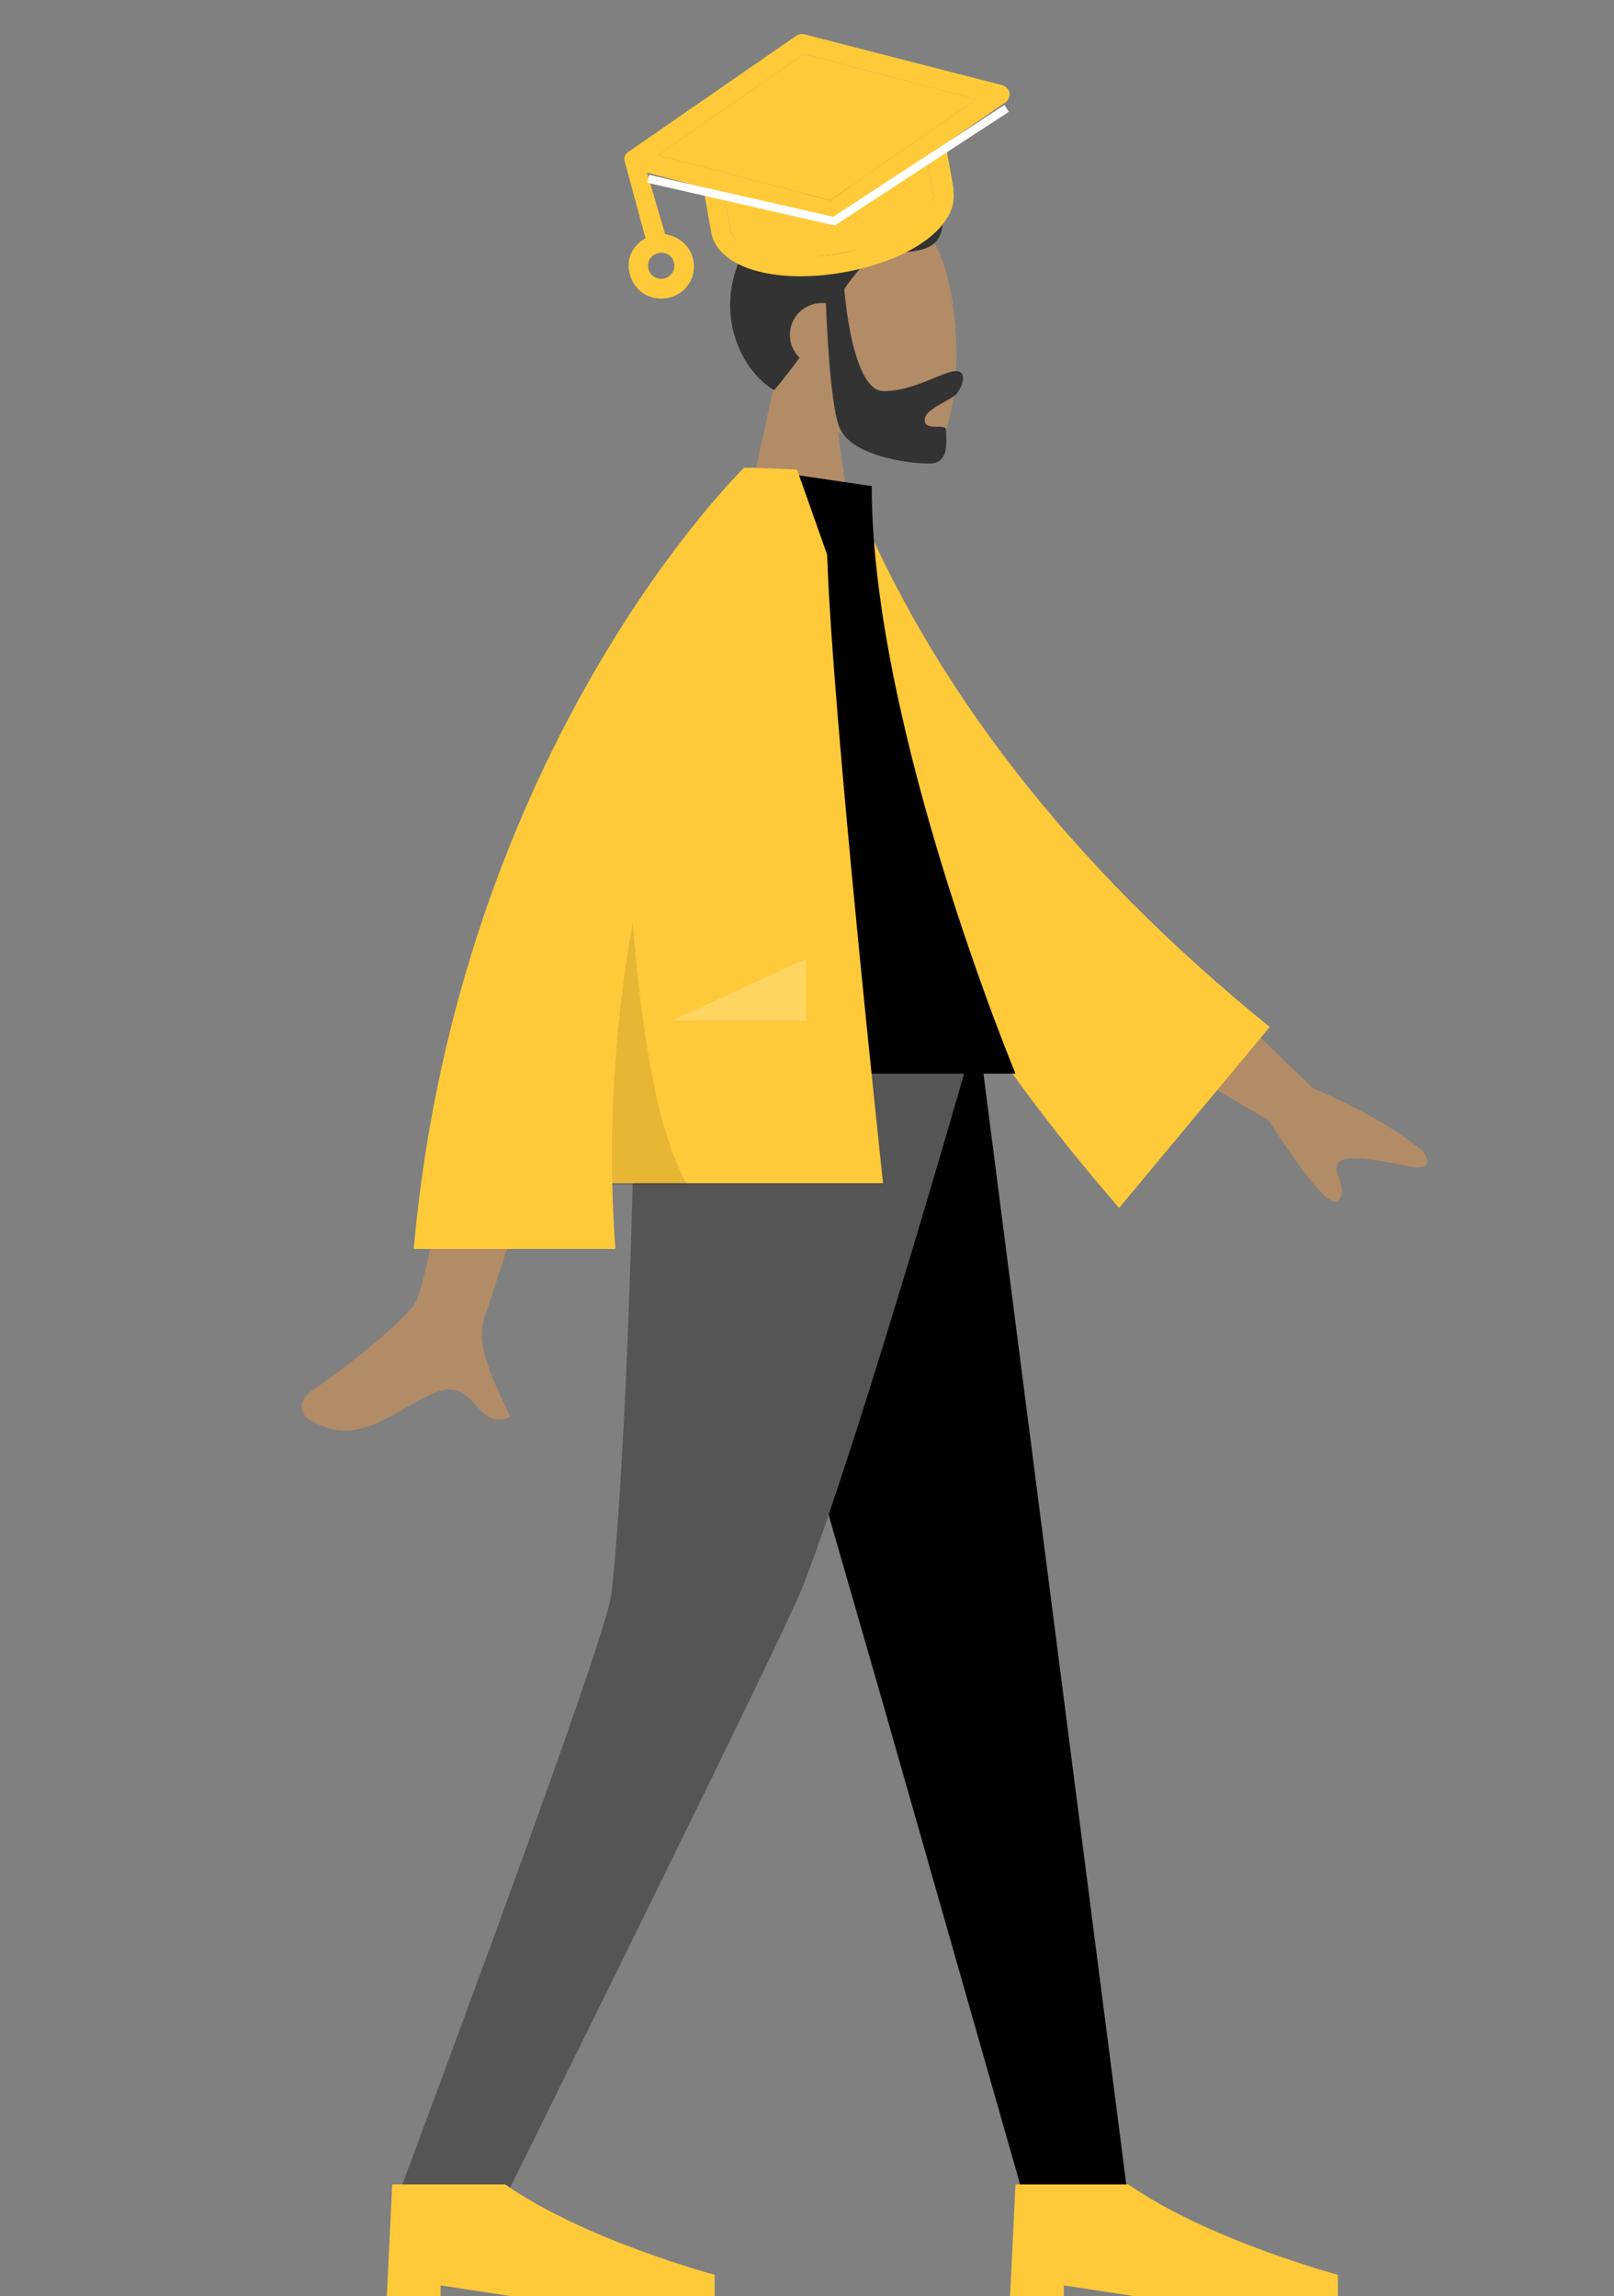 <svg width="149" height="212" viewBox="0 0 149 212" fill="none" xmlns="http://www.w3.org/2000/svg">
<rect x="0" y="0" width="149" height="212" fill="#808080" stroke="none"/>
<path fill-rule="evenodd" clip-rule="evenodd" d="M77.347 39.87C80.559 41.785 83.715 42.711 85.196 42.333C88.911 41.386 89.253 27.94 86.378 22.64C83.504 17.339 68.727 15.029 67.983 25.531C67.724 29.176 69.271 32.429 71.557 35.083L67.459 53.981H79.363L77.347 39.87Z" fill="#B28B67"/>
<path fill-rule="evenodd" clip-rule="evenodd" d="M77.942 26.691C78.972 25.174 79.96 24.017 81.246 23.345C86.48 23.427 87.092 22.498 87.092 19.37C86.247 18.771 83.265 17.764 79.924 17.48C78.221 16.998 76.202 17.089 74.258 17.893C71.857 18.567 69.825 20.018 68.927 22.735C65.679 28.281 68.144 34.054 71.466 36.026C72.351 34.989 73.123 33.985 73.811 33.023C73.258 32.488 72.915 31.742 72.915 30.917C72.915 29.29 74.247 27.972 75.891 27.972C76.012 27.972 76.131 27.979 76.248 27.993C76.322 30.026 76.626 36.905 77.426 39.294C78.368 42.111 83.869 42.803 85.787 42.803C87.444 42.803 87.387 41.251 87.347 40.138C87.341 39.978 87.336 39.827 87.336 39.691C87.336 39.406 86.962 39.407 86.54 39.408C85.992 39.409 85.362 39.41 85.362 38.788C85.362 38.11 86.309 37.59 87.157 37.124C87.686 36.834 88.176 36.564 88.373 36.291C88.995 35.43 89.204 34.269 88.266 34.269C87.754 34.269 87.05 34.561 86.204 34.913C84.926 35.444 83.322 36.111 81.558 36.111C78.644 36.111 77.951 26.807 77.942 26.691Z" fill="#333333"/>
<path fill-rule="evenodd" clip-rule="evenodd" d="M63.49 94.713L81.473 157.148L94.594 203.167H104.164L90.221 94.713H63.49Z" fill="black"/>
<path fill-rule="evenodd" clip-rule="evenodd" d="M58.681 94.713C58.265 126.893 56.847 144.445 56.41 147.368C55.973 150.292 49.37 168.891 36.599 203.167H46.513C62.771 170.286 71.846 151.686 73.739 147.368C75.632 143.051 81.475 125.499 90.275 94.713H58.681Z" fill="#555555"/>
<path fill-rule="evenodd" clip-rule="evenodd" d="M35.713 212L36.209 201.694L46.626 201.694C54.034 206.847 65.97 210.037 65.97 210.037V212H47.122L40.673 211.019V212H35.713Z" fill="#FFCA3A"/>
<path fill-rule="evenodd" clip-rule="evenodd" d="M93.251 212L93.747 201.694L104.164 201.694C111.573 206.847 123.508 210.037 123.508 210.037V212H104.66L98.212 211.019V212H93.251Z" fill="#FFCA3A"/>
<path fill-rule="evenodd" clip-rule="evenodd" d="M121.213 100.483L107.162 86.921L102.495 94.91L117.106 103.433C120.77 109.143 122.922 111.61 123.562 110.835C124.101 110.181 123.854 109.464 123.626 108.803C123.449 108.289 123.283 107.809 123.51 107.42C124.03 106.531 126.963 107.04 129.726 107.641C132.489 108.242 131.85 106.899 131.263 106.198C128.651 104.113 125.301 102.208 121.213 100.483ZM38.391 120.186C39.844 117.269 44.794 88.834 44.794 88.834L55.16 88.874C55.16 88.874 45.559 119.536 44.794 121.412C43.8 123.849 45.489 127.39 46.634 129.791C46.811 130.163 46.975 130.507 47.114 130.815C45.526 131.519 44.762 130.668 43.958 129.772C43.049 128.76 42.088 127.689 39.824 128.731C38.95 129.133 38.122 129.609 37.314 130.074C34.521 131.68 31.956 133.155 28.466 131.025C27.913 130.687 27.306 129.415 28.771 128.422C32.421 125.946 37.68 121.613 38.391 120.186Z" fill="#B28B67"/>
<path fill-rule="evenodd" clip-rule="evenodd" d="M74.251 45.802L78.54 45.074C85.925 63.325 98.818 79.908 117.218 94.823L103.314 111.536C84.915 90.298 73.575 68.387 74.251 45.802Z" fill="#FFCA3A"/>
<path fill-rule="evenodd" clip-rule="evenodd" d="M55.554 99.13H93.747C93.747 99.13 80.475 67.201 80.475 44.883L68.954 43.185C59.899 57.592 57.342 75.331 55.554 99.13Z" fill="black"/>
<path fill-rule="evenodd" clip-rule="evenodd" d="M38.193 115.324C42.37 68.702 68.701 43.185 68.701 43.185L68.71 43.193C68.711 43.19 68.713 43.188 68.714 43.185H69.466C70.816 43.231 73.578 43.351 73.578 43.351L76.362 51.222C76.804 65.617 81.521 109.242 81.521 109.242H56.521C56.564 111.242 56.658 113.27 56.809 115.324H38.193Z" fill="#FFCA3A"/>
<path fill-rule="evenodd" clip-rule="evenodd" d="M56.526 109.435C56.326 100.725 57.107 92.546 58.41 85.144C59.091 93.927 60.516 104.495 63.49 109.435H56.526Z" fill="black" fill-opacity="0.1"/>
<path fill-rule="evenodd" clip-rule="evenodd" d="M62.057 94.222L74.403 88.544V94.222H62.057Z" fill="white" fill-opacity="0.2"/>
<g clip-path="url(#clip0)">
<path d="M77.468 23.416C86.868 21.768 86.171 17.879 86.171 17.879L85.565 14.498L76.98 20.363L66.833 17.841L67.439 21.222C67.439 21.222 68.126 25.055 77.468 23.416Z" fill="#FFCA3A"/>
<path d="M59.593 22.003L57.662 14.857C57.652 14.801 57.642 14.744 57.642 14.744L57.631 14.688L57.621 14.632C57.685 14.33 57.825 14.131 58.09 13.968L73.512 3.3C73.719 3.147 74.004 3.097 74.252 3.17L92.545 7.868C92.927 8.033 93.148 8.285 93.199 8.567C93.249 8.849 93.092 9.283 92.827 9.446L87.284 13.267L88.051 17.55L87.994 17.56C88.57 20.773 84.219 24.035 77.838 25.154C71.458 26.273 66.239 24.688 65.663 21.476L64.916 17.305L59.737 15.946L61.406 21.627C62.673 21.811 63.776 22.723 64.019 24.075C64.311 25.71 63.233 27.236 61.581 27.525C59.929 27.815 58.387 26.748 58.094 25.114C57.805 23.828 58.467 22.607 59.593 22.003ZM67.439 21.223C67.762 23.026 72 24.376 77.468 23.417C82.937 22.458 86.494 19.683 86.171 17.88L85.565 14.498L77.369 20.237C77.265 20.313 77.151 20.333 76.98 20.363C76.809 20.393 76.695 20.413 76.571 20.377L66.833 17.841L67.439 21.223ZM76.647 18.503L90.132 9.163L74.224 4.977L60.738 14.318L76.647 18.503ZM61.258 25.722C61.885 25.612 62.364 25.005 62.242 24.328C62.121 23.652 61.518 23.235 60.834 23.355C60.151 23.474 59.729 24.072 59.85 24.748C59.971 25.424 60.575 25.842 61.258 25.722Z" fill="#FFCA3A"/>
<path d="M76.647 18.503L90.132 9.163L74.224 4.977L60.738 14.317L76.647 18.503Z" fill="#FFCA3A"/>
<path d="M92.928 10.009L76.99 20.419L59.838 16.51" stroke="white" stroke-width="0.75" stroke-miterlimit="10"/>
</g>
<defs>
<clipPath id="clip0">
<rect width="38.172" height="22.445" fill="white" transform="matrix(-0.985 0.173 0.176 0.984 91.664 0)"/>
</clipPath>
</defs>
</svg>
